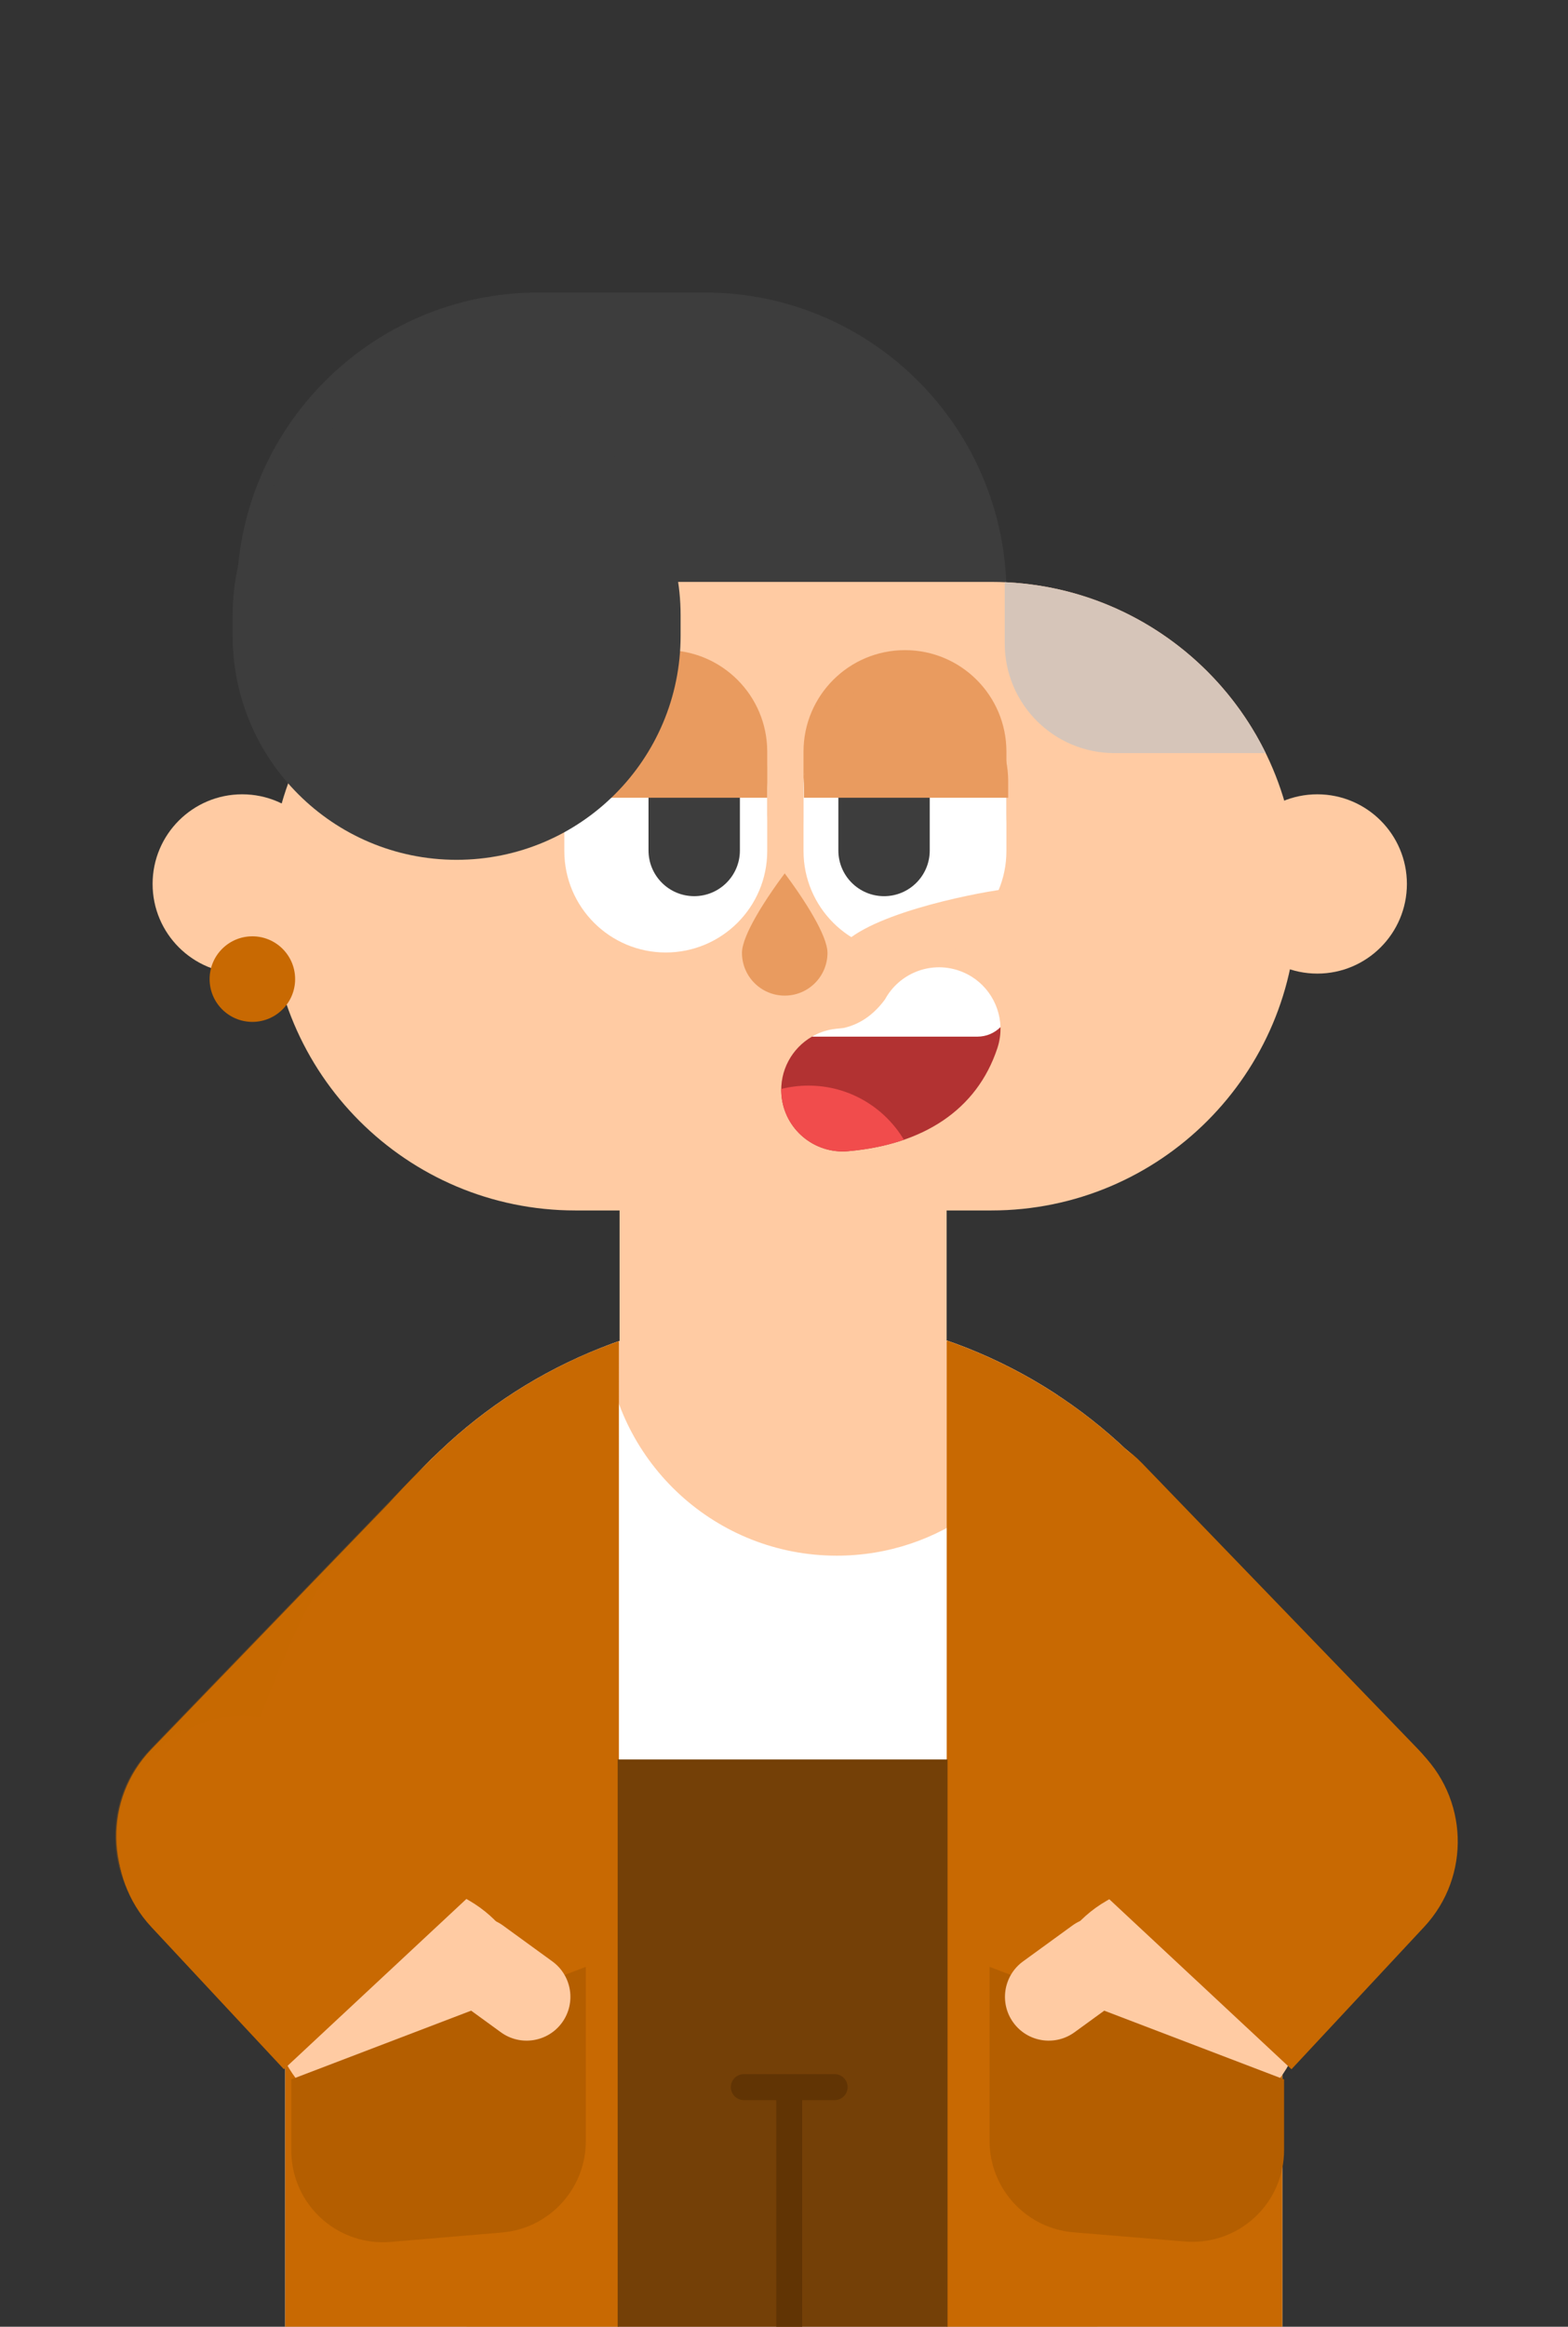 <?xml version="1.0" encoding="UTF-8"?>
<svg width="118px" height="175px" viewBox="0 0 118 175" version="1.1" xmlns="http://www.w3.org/2000/svg" xmlns:xlink="http://www.w3.org/1999/xlink">
    <rect x="0" y="0" width="118" height="175" fill="#333333" stroke="none"/>
    <title>Lin - Cropped</title>
    <g id="Lin---Cropped" stroke="none" stroke-width="1" fill="none" fill-rule="evenodd">
        <path d="M72.633,109.83 C68.889,113.446 68.785,119.412 72.4,123.156 L93.157,144.65 C96.773,148.394 102.739,148.498 106.483,144.883 C110.226,141.267 110.331,135.301 106.715,131.557 L85.958,110.063 C82.343,106.319 76.377,106.215 72.633,109.83 Z" id="L-upper-arm" fill="#C86902"></path>
        <path d="M45.483,109.83 C49.226,113.446 49.331,119.412 45.715,123.156 L24.958,144.65 C21.343,148.394 15.377,148.498 11.633,144.883 C7.889,141.267 7.785,135.301 11.4,131.557 L32.157,110.063 C35.773,106.319 41.739,106.215 45.483,109.83 Z" id="L-upper-arm-Copy" fill="#C86902"></path>
        <path d="M45.403,109.83 C49.146,113.446 49.251,119.412 45.635,123.156 L24.878,144.65 C21.263,148.394 15.297,148.498 11.553,144.883 C7.809,141.267 7.705,135.301 11.32,131.557 L32.077,110.063 C35.693,106.319 41.659,106.215 45.403,109.83 Z" id="R-upper-arm" fill="#C86902" opacity="0.318"></path>
        <path d="M38.622,147.652 L79.076,147.652 C81.022,147.652 82.6,149.23 82.6,151.177 L82.6,200.212 C82.6,202.158 81.022,203.736 79.076,203.736 L38.622,203.736 C36.675,203.736 35.097,202.158 35.097,200.212 L35.097,151.177 C35.097,149.23 36.675,147.652 38.622,147.652 Z" id="B-pants" fill="#744007"></path>
        <path d="M75.741,44.713 C75.741,57.257 65.572,67.426 53.028,67.426 L40.532,67.426 C27.988,67.426 17.819,57.257 17.819,44.713 C17.819,32.169 27.988,22 40.532,22 L53.028,22 C65.572,22 75.741,32.169 75.741,44.713 Z" id="B-hair" fill="#3D3D3D"></path>
        <path d="M58.98,98.77 C79.703,98.77 96.501,115.569 96.501,136.291 L96.501,187.228 C96.501,190.421 93.913,193.01 90.72,193.01 L27.241,193.01 C24.048,193.01 21.459,190.421 21.459,187.228 L21.459,136.291 C21.459,115.569 38.258,98.77 58.98,98.77 Z" id="body" fill="#FFFFFF"></path>
        <path d="M58.98,98.77 C66.592,98.77 73.675,101.037 79.589,104.932 C77.316,111.94 70.735,117.005 62.971,117.005 C53.896,117.005 46.437,110.085 45.583,101.234 C49.744,99.642 54.261,98.77 58.98,98.77 Z" id="Path" fill="#FFCBA3"></path>
        <path d="M96.501,136.291 L96.501,187.228 C96.501,190.421 93.913,193.01 90.72,193.01 L71.244,193.01 L71.245,100.821 C85.945,105.903 96.501,119.864 96.501,136.291 Z" id="Path" fill="#C86902"></path>
        <path d="M46.575,100.87 L46.574,193.01 L27.241,193.01 C24.048,193.01 21.459,190.421 21.459,187.228 L21.459,136.291 C21.459,119.917 31.949,105.992 46.575,100.87 Z" id="Path" fill="#C86902"></path>
        <path d="M43.304,43.766 L74.603,43.766 C87.297,43.766 97.588,54.057 97.588,66.751 L97.588,68.055 C97.588,80.75 87.297,91.041 74.603,91.041 L43.304,91.041 C30.609,91.041 20.318,80.75 20.318,68.055 L20.318,66.751 C20.318,54.057 30.609,43.766 43.304,43.766 Z" id="Mask" fill="#FFCBA3"></path>
        <path d="M95.251,56.643 L83.869,56.643 C79.307,56.643 75.61,52.945 75.61,48.384 L75.61,43.788 C84.248,44.16 91.65,49.3 95.251,56.643 Z" id="Path" fill="#D6C5B9"></path>
        <path d="M50.103,48.898 C54.32,48.898 57.738,52.315 57.738,56.532 L57.738,61.242 C57.738,65.458 54.32,68.876 50.103,68.876 C45.887,68.876 42.469,65.458 42.469,61.242 L42.469,56.532 C42.469,52.315 45.887,48.898 50.103,48.898 Z" id="R-shadow" fill="#E99B5F"></path>
        <path d="M50.103,51.659 C54.32,51.659 57.738,55.077 57.738,59.293 L57.738,64.003 C57.738,68.22 54.32,71.638 50.103,71.638 C45.887,71.638 42.469,68.22 42.469,64.003 L42.469,59.293 C42.469,55.077 45.887,51.659 50.103,51.659 Z" id="R-eye" fill="#FFFFFF"></path>
        <path d="M52.242,56.207 C54.141,56.207 55.681,57.746 55.681,59.645 L55.681,63.964 C55.681,65.863 54.141,67.402 52.242,67.402 C50.343,67.402 48.804,65.863 48.804,63.964 L48.804,59.645 C48.804,57.746 50.343,56.207 52.242,56.207 Z" id="R-pupil" fill="#3D3D3D"></path>
        <path d="M49.421,59.943 C50.901,59.943 52.101,58.743 52.101,57.263 C52.101,55.782 50.901,54.583 49.421,54.583 C47.94,54.583 46.741,55.782 46.741,57.263 C46.741,58.743 47.94,59.943 49.421,59.943 Z" id="R-highlight" fill="#FFFFFF"></path>
        <path d="M68.103,48.898 C72.32,48.898 75.738,52.315 75.738,56.532 L75.738,61.242 C75.738,65.458 72.32,68.876 68.103,68.876 C63.887,68.876 60.469,65.458 60.469,61.242 L60.469,56.532 C60.469,52.315 63.887,48.898 68.103,48.898 Z" id="L-shadow" fill="#E99B5F"></path>
        <path d="M68.103,51.659 C72.32,51.659 75.738,55.077 75.738,59.293 L75.738,64.003 C75.738,68.22 72.32,71.638 68.103,71.638 C63.887,71.638 60.469,68.22 60.469,64.003 L60.469,59.293 C60.469,55.077 63.887,51.659 68.103,51.659 Z" id="L-eye" fill="#FFFFFF"></path>
        <path d="M66.53,56.208 C68.429,56.208 69.968,57.748 69.968,59.647 L69.968,63.965 C69.968,65.864 68.429,67.403 66.53,67.403 C64.631,67.403 63.091,65.864 63.091,63.965 L63.091,59.647 C63.091,57.748 64.631,56.208 66.53,56.208 Z" id="L-pupil" fill="#3D3D3D"></path>
        <path d="M63.708,59.944 C65.188,59.944 66.388,58.744 66.388,57.264 C66.388,55.784 65.188,54.584 63.708,54.584 C62.228,54.584 61.028,55.784 61.028,57.264 C61.028,58.744 62.228,59.944 63.708,59.944 Z" id="L-highlight" fill="#FFFFFF"></path>
        <path d="M50.774,50.727 C54.616,50.727 57.731,53.842 57.731,57.685 L57.731,60.002 L43.816,60.002 L43.816,57.685 C43.816,53.842 46.931,50.727 50.774,50.727 Z" id="R-lid" fill="#E99B5F"></path>
        <path d="M68.186,51.075 C72.431,51.075 75.872,54.517 75.872,58.762 L75.872,60.002 L60.499,60.002 L60.499,58.762 C60.499,54.517 63.941,51.075 68.186,51.075 Z" id="L-lid" fill="#E99B5F"></path>
        <path d="M59.054,74.882 C60.832,74.882 62.272,73.442 62.272,71.666 C62.272,70.994 61.812,69.974 61.239,68.967 L60.988,68.537 L60.988,68.537 L60.729,68.114 L60.729,68.114 L60.468,67.706 L60.468,67.706 L60.212,67.318 L60.212,67.318 L59.967,66.957 L59.967,66.957 L59.533,66.339 L59.533,66.339 L59.054,65.688 L59.054,65.688 L58.753,66.094 L58.753,66.094 L58.476,66.478 L58.476,66.478 L58.142,66.957 L58.142,66.957 L57.77,67.509 L57.77,67.509 L57.511,67.908 L57.511,67.908 L57.25,68.324 C57.207,68.395 57.164,68.466 57.121,68.537 L56.87,68.967 C56.297,69.974 55.837,70.994 55.837,71.666 C55.837,73.442 57.277,74.882 59.054,74.882 Z" id="nose" fill="#E99B5F"></path>
        <circle id="L-ear" fill="#FFCBA3" cx="99.134" cy="66.484" r="6.742"></circle>
        <circle id="R-ear" fill="#FFCBA3" cx="18.226" cy="66.484" r="6.742"></circle>
        <path d="M76.069,66.836 C75.258,66.836 67.172,68.182 64.004,70.527 C61.892,72.091 63.966,72.447 70.225,71.596 L79.141,70.527 C77.634,68.066 76.61,66.836 76.069,66.836 Z" id="L-cheek" fill="#FFCBA3"></path>
        <circle id="R-earring" fill="#C86902" cx="18.992" cy="73.64" r="3.218"></circle>
        <polygon id="F-pants" fill="#744007" points="46.483 132.329 71.307 132.329 71.307 194.849 46.483 194.849"></polygon>
        <polygon id="neck" fill="#FFCBA3" points="46.627 86.368 71.239 86.368 71.239 100.926 46.627 100.926"></polygon>
        <polygon id="V-pants-line" fill="#613404" points="58.417 157 60.369 157 60.369 203.736 58.417 203.736"></polygon>
        <path d="M63.786,156.976 C63.786,157.515 63.349,157.953 62.81,157.953 L55.976,157.953 C55.437,157.953 55,157.515 55,156.976 C55,156.437 55.437,156 55.976,156 L62.81,156 C63.349,156 63.786,156.437 63.786,156.976 Z" id="H-pants-line" fill="#613404"></path>
        <path d="M83.256,142.974 L84.052,142.514 C88.56,139.912 94.323,141.456 96.926,145.964 C99.528,150.471 97.984,156.234 93.476,158.837 L92.68,159.297 C88.173,161.899 82.409,160.355 79.807,155.847 C77.204,151.34 78.749,145.576 83.256,142.974 Z" id="L-hand" fill="#FFCBA3"></path>
        <path d="M34.503,142.481 L35.299,142.94 C39.807,145.543 41.351,151.306 38.749,155.814 C36.147,160.321 30.383,161.865 25.876,159.263 L25.079,158.803 C20.572,156.201 19.028,150.437 21.63,145.93 C24.232,141.423 29.996,139.878 34.503,142.481 Z" id="R-hand" fill="#FFCBA3"></path>
        <path d="M97.191,155.631 L83.407,142.777 L93.387,132.075 C96.937,128.268 102.9,128.06 106.707,131.609 C110.513,135.159 110.721,141.122 107.172,144.929 L97.191,155.631 Z" id="L-sleeve" fill="#C86902"></path>
        <path d="M11.849,131.609 C15.655,128.06 21.619,128.268 25.168,132.075 L35.149,142.777 L21.364,155.631 L11.384,144.929 C7.834,141.122 8.042,135.159 11.849,131.609 Z" id="R-sleeve" fill="#C86902"></path>
        <path d="M74.47,147.93 L96.633,156.394 L96.633,161.716 C96.633,165.524 93.545,168.611 89.737,168.611 C89.548,168.611 89.359,168.604 89.171,168.588 L80.799,167.898 C77.223,167.604 74.47,164.615 74.47,161.026 L74.47,147.93 Z" id="L-pocket" fill="#B45E00"></path>
        <path d="M21.923,156.394 L44.086,147.93 L44.086,161.04 C44.086,164.623 41.341,167.609 37.771,167.911 L29.399,168.618 C25.604,168.939 22.268,166.123 21.947,162.328 C21.931,162.135 21.923,161.941 21.923,161.747 L21.923,156.394 Z" id="R-pocket" fill="#B45E00"></path>
        <path d="M76.988,147.521 L80.707,144.819 C82.179,143.75 84.239,144.076 85.309,145.548 C86.378,147.02 86.052,149.081 84.58,150.15 L80.861,152.852 C79.389,153.922 77.328,153.595 76.259,152.123 C75.189,150.651 75.516,148.591 76.988,147.521 Z" id="L-thumb" fill="#FFCBA3"></path>
        <path d="M37.849,144.819 L41.568,147.521 C43.04,148.591 43.366,150.651 42.297,152.123 C41.227,153.595 39.167,153.922 37.695,152.852 L33.976,150.15 C32.504,149.081 32.177,147.02 33.247,145.548 C34.316,144.076 36.377,143.75 37.849,144.819 Z" id="R-thumb" fill="#FFCBA3"></path>
        <path d="M51.219,46.28 L51.219,47.812 C51.219,57.122 43.673,64.668 34.363,64.668 C25.054,64.668 17.508,57.122 17.508,47.812 L17.508,46.28 C17.508,36.971 25.054,29.424 34.363,29.424 C43.673,29.424 51.219,36.971 51.219,46.28 Z" id="F-hair" fill="#3D3D3D"></path>
        <path d="M61.104,77.967 C59.597,78.838 58.647,80.528 58.809,82.378 C59.031,84.923 61.275,86.806 63.821,86.583 C69.439,86.092 73.507,83.512 75.057,78.834 C75.232,78.305 75.306,77.768 75.29,77.242 C66.197,77.514 61.469,77.756 61.104,77.967 Z" id="Mask" fill="#B23232" fill-rule="nonzero"></path>
        <path d="M66.607,75.156 C67.658,73.232 69.964,72.274 72.119,72.987 C74.019,73.616 75.238,75.359 75.291,77.25 C74.847,77.694 74.235,77.968 73.559,77.968 L61.103,77.967 C61.572,77.696 62.095,77.504 62.655,77.411 L62.938,77.373 L63.253,77.343 L63.482,77.317 C64.899,77.005 65.911,76.112 66.607,75.156 Z" id="Path" fill="#FFFFFF" fill-rule="nonzero"></path>
        <path d="M60.841,81.65 C63.893,81.65 66.563,83.284 68.025,85.724 C66.749,86.164 65.342,86.45 63.821,86.583 C61.275,86.806 59.031,84.923 58.809,82.378 C58.795,82.218 58.789,82.06 58.791,81.903 C59.448,81.738 60.134,81.65 60.841,81.65 Z" id="Path" fill="#F14C4C" fill-rule="nonzero"></path>
        <path d="M93.14,134.487 L99.324,131.5 C98.762,127.438 97.995,124.73 97.023,123.377 C92.87,117.595 89.651,114.007 88.366,112.613 C86.56,110.653 85.01,109.181 83.718,108.196 L93.14,134.487 Z" id="Path-32" fill="#C86902"></path>
        <path d="M24.901,134.487 L18.718,131.5 L19.072,130.534 L19.072,130.534 L19.419,129.601 L19.419,129.601 L19.759,128.703 L19.759,128.703 L20.257,127.42 L20.257,127.42 L20.58,126.608 L20.58,126.608 L20.897,125.83 L20.897,125.83 L21.206,125.086 L21.206,125.086 L21.658,124.035 L21.658,124.035 L22.094,123.061 L22.094,123.061 L22.376,122.454 L22.376,122.454 L22.651,121.882 L22.651,121.882 L22.919,121.344 L22.919,121.344 L23.181,120.84 L23.181,120.84 L23.436,120.371 L23.436,120.371 L23.683,119.936 C23.765,119.796 23.845,119.663 23.924,119.535 L24.158,119.168 C24.466,118.702 24.755,118.328 25.026,118.045 L25.299,117.757 L25.299,117.757 L25.816,117.201 L25.816,117.201 L26.294,116.674 L26.294,116.674 L26.734,116.174 L26.734,116.174 L27.14,115.702 L27.14,115.702 L27.688,115.047 L27.688,115.047 L28.318,114.271 L28.318,114.271 L29.189,113.182 L29.189,113.182 L29.491,112.82 C29.523,112.783 29.554,112.747 29.585,112.713 L29.675,112.613 C31.481,110.653 33.031,109.181 34.324,108.196 L24.901,134.487 Z" id="Path-32-Copy" fill="#C86902"></path>
    </g>
</svg>